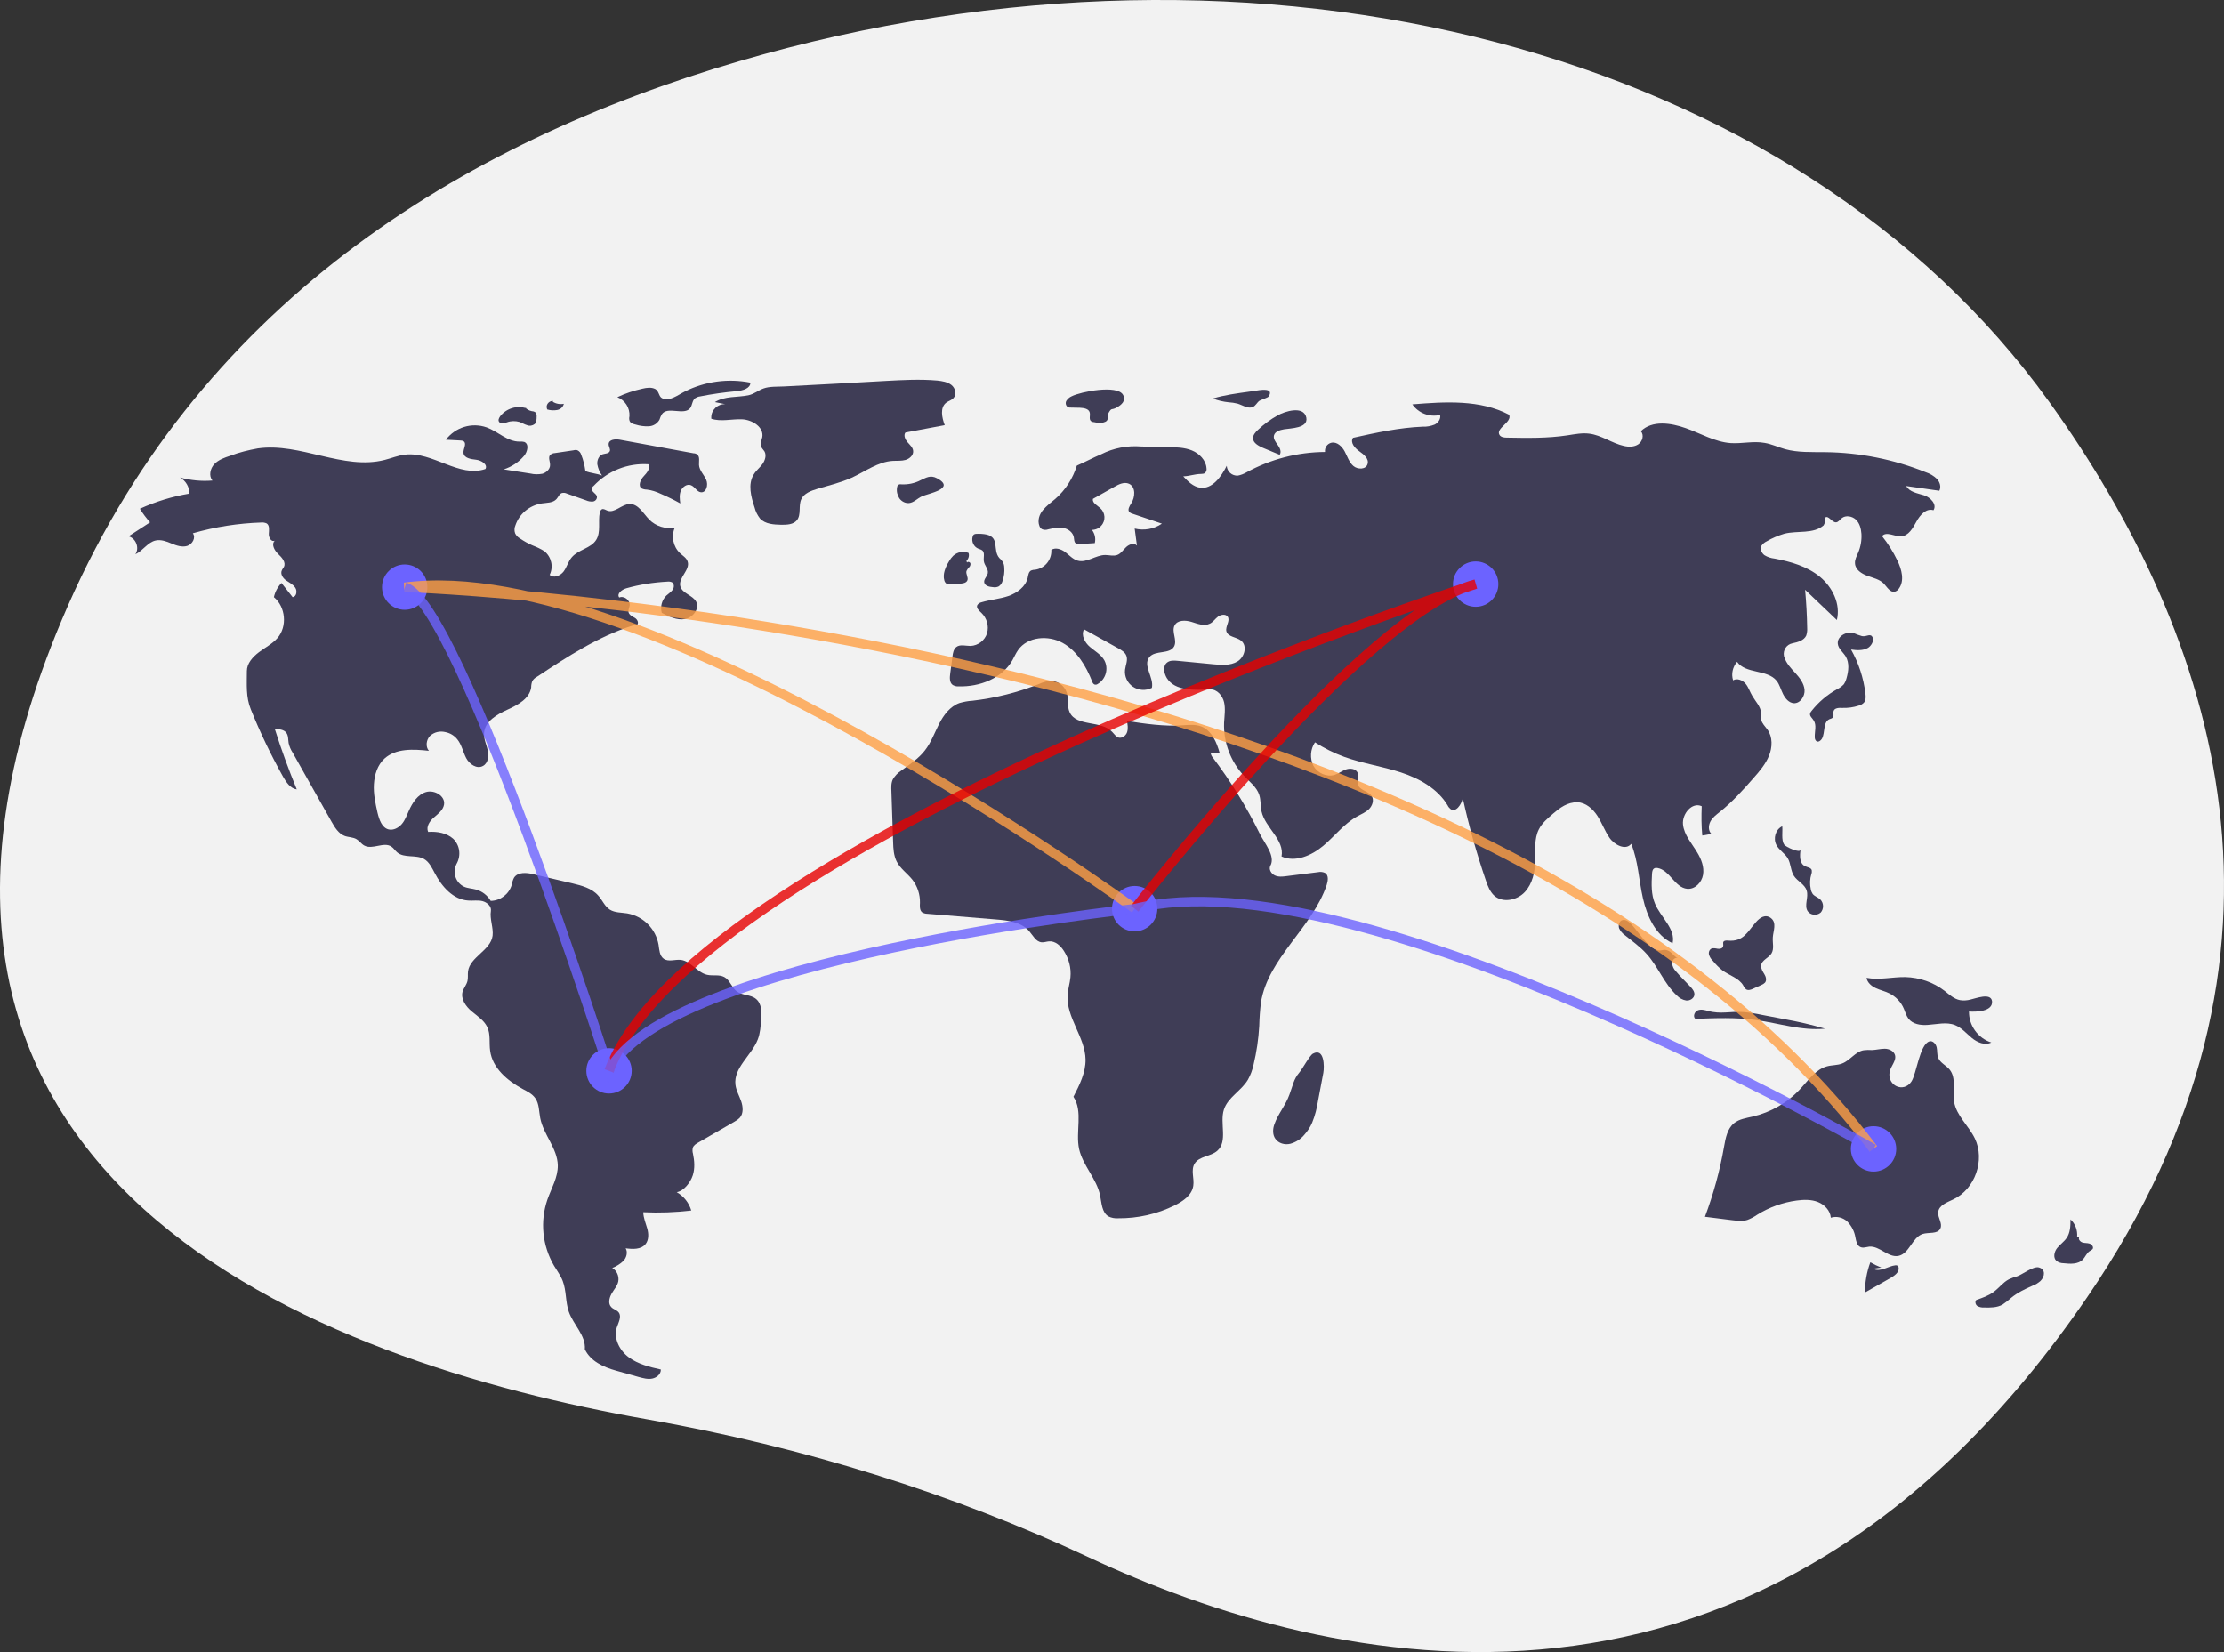 <?xml version="1.0" encoding="UTF-8"?>
<svg id="_レイヤー_2" data-name="レイヤー 2" xmlns="http://www.w3.org/2000/svg" viewBox="0 0 1176.62 874.03">
  <rect x="0" y="0" width="1176.62" height="874.03" fill="#333333" stroke="none"/>
  <defs>
    <style>    
      #ill_globe_line_1, #ill_globe_line_2, #ill_globe_line_3 {
        stroke-dasharray:1300px;
        animation:h-written 2.2s infinite alternate;
      }
      @keyframes h-written {
        0% {
          stroke-dashoffset:1300px;
        }
        100% {
          stroke-dashoffset:0px;
        }
      }
      #ill_globe_line_2 {
        animation-delay: .3s;
      }
      #ill_globe_line_1 {
        animation-delay: .6s;
      }

      .cls-1 {
        stroke: #ffa045;
      }

      .cls-1, .cls-2, .cls-3 {
        fill: none;
        isolation: isolate;
        opacity: .8;
        stroke-miterlimit: 10;
        stroke-width: 5px;
      }

      .cls-2 {
        stroke: #e70000;
      }

      .cls-4 {
        fill: #3f3d56;
      }

      .cls-4, .cls-5, .cls-6 {
        stroke-width: 0px;
      }

      .cls-5 {
        fill: #f2f2f2;
      }

      .cls-3 {
        stroke: #6c63ff;
      }

      .cls-6 {
        fill: #6c63ff;
      }
    </style>
  </defs>
  <g id="_レイヤー_2-2" data-name=" レイヤー 2">
    <g>
      <path class="cls-5" d="M1084.01,212.43C950.41,26.63,668.31-48.77,390.91,32.43,244.21,75.33,102.81,161.43,32.71,327.93c-125.3,297.7,137.8,392.7,309.8,423,83.2,14.7,161.5,39.3,233.1,72.8,128.8,60.3,356.7,113.7,528.6-137.4,124.6-182,68.7-350.1-20.2-473.9h0Z"/>
      <path class="cls-4" d="M309.71,249.23c-.4-2.9-1.1-5.9-2.2-8.6-.3-1.1-1-1.9-2-2.4-.6-.2-1.3-.2-2,0l-10.1,1.5c-.8,0-1.6.4-2.3.9-1.3,1.4,0,3.6-.1,5.5,0,2.1-2,3.9-4,4.5-2.1.4-4.3.4-6.4-.1l-14.1-2.2c4.1-1.3,7.9-3.8,10.7-7.1,1.9-2.2,2.8-6.3.2-7.4-.8-.2-1.6-.3-2.5-.2-6.4.1-11.4-5.3-17.4-7.5-7.9-2.8-16.6-.1-21.6,6.5l7.5.4c.7,0,1.4.1,2,.5,1.6,1.4-.4,3.9-.2,6.1.3,2.8,4,3.3,6.7,3.6s6.3,2.5,4.9,4.9c-13.9,4.8-27.9-9.3-42.5-7.6-3.7.4-7.2,1.9-10.8,2.8-21.9,5.6-44.6-9.3-67.1-6.1-5,.9-9.9,2.1-14.6,3.9-3.1,1-6.2,2.1-8.4,4.4s-3.1,6.3-1,8.7c-5.8.5-11.6-.1-17.2-1.6,3.1,1.7,5,5,5,8.5-9,1.5-17.8,4.2-26.2,8,1.6,2.6,3.4,5,5.4,7.2l-11.4,7.4c3.9,1,5.9,6.2,3.6,9.5,4-1.8,6.5-6.4,10.8-7.3,2.8-.6,5.7.5,8.3,1.6s5.6,2.1,8.3,1.3,4.8-4.4,3-6.7c11.8-3.4,24-5.3,36.3-5.7.9-.1,1.9.1,2.8.5,1.6,1.1,1.2,3.5,1.1,5.5s1.4,4.5,3.2,3.6c-2,1.8-.3,5.1,1.7,7s4.3,4.4,3.1,6.9c-.3.6-.8,1.1-1.1,1.8-.9,1.9.5,4.1,2.2,5.3s3.7,2.1,4.9,3.9.6,4.8-1.4,5l-5.9-7.5c-2,2.1-3.4,4.7-4,7.5,6.2,5.1,7.2,15.5,1.9,21.6-2.7,3.1-6.5,5-9.8,7.5s-6.4,5.9-6.4,10c0,7.1-.6,13.7,2.1,20.3,4.9,12.2,10.6,24,17,35.5,1.7,3,3.9,6.3,7.3,6.8-4.3-10.5-8.2-21.1-11.6-31.9,2.2,0,4.8.2,6.1,2,1.1,1.5.9,3.5,1.2,5.4.4,1.8,1.1,3.5,2.1,5l20.6,36.6c1.7,3,3.7,6.3,6.9,7.5,2.1.8,4.5.6,6.4,1.8,1.5.9,2.5,2.5,4,3.3,4.3,2.4,10.4-2.2,14.4.6,1.2.8,1.9,2.1,3,3,3.7,3.2,9.9,1.1,14.2,3.5,2.8,1.6,4.2,4.7,5.7,7.5,3.7,7.1,9.7,14,17.7,14.5,2.5.2,5.1-.3,7.5.3,2.4.6,4.9,2.7,4.5,5.2-.7,4.2,1.4,8.9.9,13.1-1,7.8-12,11.2-13,18.9-.2,1.7.1,3.5-.3,5.1-.5,2-2,3.7-2.6,5.7-1,3.8,1.7,7.7,4.8,10.3s6.6,4.8,8.3,8.4c1.8,3.8.9,8.3,1.5,12.5,1.2,9.1,9.1,15.8,17.2,20.2,2.5,1.3,5.1,2.6,6.7,4.9,2.1,3,1.9,7,2.6,10.5,1.7,8.8,9.1,16,9.3,25,.1,6.4-3.4,12.1-5.5,18.1-4,11.6-2.7,24.4,3.5,35,1.6,2.7,3.5,5.2,4.6,8.1,2,5.2,1.4,11,3.2,16.2,2.4,6.9,9.1,12.6,8.5,19.9,3,6.3,9.7,9.4,16.5,11.3l12.1,3.4c2.3.6,4.7,1.3,7.1.8s4.6-2.4,4.5-4.8c-5.9-1.3-12-2.8-16.9-6.4s-8.2-10-6.4-15.8c.9-2.7,2.7-5.8,1-8-1-1.3-2.8-1.6-3.9-2.8-1.8-1.8-1.1-4.8.1-7s3.1-4.1,3.6-6.6c.5-2.8-.8-5.7-3.2-7.1,2.2-.8,4.3-2.2,6-3.8,1.6-1.8,2.3-4.6,1.1-6.6,3.7.5,8,.7,10.4-2.1,1.9-2.2,1.8-5.6,1-8.4s-2-5.6-2.1-8.6c8.5.4,16.9.1,25.4-.9-1.2-4.1-4-7.6-7.7-9.7,3.8-.6,7.3-5.2,8.5-8.9s.9-7.7.1-11.5c-.3-1-.3-2-.1-3,.4-1.4,1.8-2.2,3-2.9l18.9-10.9c1.1-.6,2.1-1.3,3-2.2,2-2.3,1.7-5.8.7-8.7s-2.6-5.6-3-8.6c-1.2-9.1,8.5-15.6,11.8-24.1,1.3-3.3,1.5-7,1.8-10.6.3-3.8.3-8.3-2.7-10.8-2.8-2.4-7.2-1.8-10.2-4-2.7-2-3.6-6-6.6-7.6-2.7-1.5-6.1-.5-9.1-1.2-5.3-1.2-8.6-7.3-14-7.9-3-.3-6.5,1.2-9-.6-2.2-1.6-2.3-4.7-2.7-7.4-1.5-8.5-8.1-15.1-16.6-16.6-3.1-.5-6.5-.3-9.2-2s-3.9-5-6.1-7.4c-3.4-3.9-8.8-5.3-13.8-6.5l-20.5-4.8c-3.6-.9-8.3-1.3-10.3,1.9-.6,1.2-1,2.5-1.2,3.8-1.5,4.9-6,8.3-11.1,8.4-1.7-2.9-4.5-5.1-7.8-6-2.1-.6-4.3-.6-6.3-1.5-4.4-2.1-6.2-7.4-4.1-11.8.1-.1.1-.3.2-.4,2.4-4.3,1.7-9.8-1.9-13.2-3.5-3.1-8.5-3.9-13.2-3.6-1.2-2.7.8-5.7,3-7.6s4.9-3.9,5.4-6.8c.8-4.6-5.1-8-9.5-6.7s-7.2,5.6-9.1,9.9c-1.1,2.4-2,5-3.7,7s-4.4,3.5-7,2.9c-3.6-.9-5-5.2-5.9-8.9-1.1-4.9-2.2-9.9-1.9-15s1.9-10.2,5.6-13.6c6.1-5.5,15.3-5,23.5-4.1-1.9-2.2-1.4-5.8.6-7.9,2.2-2,5.2-2.7,8.1-2,2.5.5,4.7,1.8,6.3,3.8,2.3,2.8,3,6.6,4.7,9.9s5.7,6,8.9,4.2c2.8-1.5,3.2-5.4,2.5-8.4s-2.2-6.1-1.9-9.2c.5-6,6.7-9.6,12.2-12.1s11.8-5.8,12.7-11.8c0-1.2.2-2.3.6-3.4.6-1,1.5-1.8,2.5-2.3,16-10.6,32.4-21.3,50.7-27.1,1-.3,1.1,0,2-.2,1.4-.8.5-3-.9-3.8s-3-1.5-3.4-3.1c-.2-1.1.4-2.2.6-3.4.4-2.8-2.9-5.4-5.5-4.3-1.5-2,1.4-4.2,3.8-4.9,7.1-2,14.3-3.1,21.7-3.5.9-.1,1.7,0,2.5.4,1.2.9,1.1,2.8.2,4s-2.2,2-3.3,3c-2.4,2.4-3.3,5.9-2.4,9.1,3.8,2,8,4,12.2,3.3s8-5.5,6-9.2c-1.9-3.5-7.4-4.3-8.4-8.2-1.1-4.5,5.3-8.6,3.9-13-.6-2-2.6-3.1-4.1-4.5-3.6-3.5-4.7-8.9-2.7-13.5-4.9.9-10-.7-13.5-4.2-3.2-3.3-5.8-8.4-10.4-8.3-4.2.1-7.9,5-11.8,3.5-1-.4-2-1.1-2.9-.7-.6.4-1,1.1-1.1,1.8-1,4.8.7,10.2-1.9,14.4-2.8,4.5-9.4,5.1-12.9,9.2-1.9,2.2-2.6,5.2-4.3,7.5s-5.4,3.8-7.4,1.8c2.1-4.3.9-9.5-2.8-12.5-1.9-1.2-4-2.2-6.1-3-2.4-1-4.7-2.3-6.9-3.8-1.1-.6-2-1.6-2.5-2.7-.5-1.4-.4-2.9.2-4.3,2.1-6.1,7.5-10.5,13.9-11.5,2.7-.4,5.9-.2,7.8-2.3,1-1.1,1.5-2.8,2.9-3.2.9-.2,1.8-.1,2.6.3l10.2,3.6c1.1.5,2.4.7,3.6.6,1.3-.2,2.2-1.3,2.1-2.6-.3-1.7-3-2.5-2.7-4.2.1-.6.4-1.1.9-1.4,7.5-8,18.1-12.2,29-11.5,1.3,2.1-.8,4.6-2.5,6.4s-3.1,5.1-1,6.4c.8.4,1.8.6,2.7.6,2.5.3,5,1.1,7.3,2.2,3.5,1.5,7,3.2,10.4,5.1-.3-2.2-.6-4.6.3-6.7s3.3-3.8,5.4-2.9c2,.8,3.1,3.5,5.2,3.7,2.9.3,4-3.9,2.8-6.6s-3.6-4.9-3.8-7.8c-.1-2,.6-4.4-1-5.6-.6-.4-1.2-.6-1.9-.6l-39.1-7.2c-2.3-.4-5.7-.1-5.8,2.3-.1,1.3,1.1,2.6.6,3.8-.6,1.3-2.4,1.2-3.7,1.6-2.1.7-3.1,3.2-2.9,5.3.4,2.2,1.2,4.2,2.5,6-2.4-1.1-6.3-1.3-8.8-2.4h0Z"/>
      <path class="cls-4" d="M278.51,216.03c-5-1.7-10.6,0-13.9,4.2-.6.9-1.2,2-.6,2.9.8,1.3,2.7.8,4.2.3,2.1-.8,4.5-.8,6.6-.2,1.4.5,2.6,1.3,4,1.7,1.4.6,2.9.3,4.1-.6.9-1,1-2.4,1-3.8.1-.9-.1-1.8-.8-2.5-.5-.3-1.2-.5-1.8-.5-1.4-.3-2.7-1-3.6-2.1"/>
      <path class="cls-4" d="M292.61,212.13c-1.8-.1-3.3,1.3-3.4,3,0,.5.1,1,.3,1.5,1.7.5,3.5.6,5.2.3,1.8-.3,3.2-1.6,3.6-3.3-2,.4-4.2,0-5.9-1.1"/>
      <path class="cls-4" d="M339.91,205.63c-4.6,1-9.1,2.5-13.3,4.5,4.1,1.6,6.7,5.7,6.4,10.1-.2.8-.2,1.7.1,2.5.5,1.2,1.9,1.6,3.2,1.9,2.2.7,4.6,1,6.9.9,2.4-.1,4.5-1.4,5.7-3.5.3-1,.7-1.9,1.2-2.8,3-4.6,11.9.9,15.1-3.4,1.1-1.6,1-3.9,2.5-5.1.8-.5,1.6-.9,2.6-1,6.5-1.3,13-2.2,19.5-2.8,3.1-.3,7.2-1.4,7.2-4.5-11.7-2.3-23.9-.7-34.5,4.6-3.9,1.9-8.9,6-12.6,3.4-1.4-1-1.3-3.5-3.2-4.6-2.1-1.1-4.7-.7-6.8-.2h0Z"/>
      <path class="cls-4" d="M378.21,212.73l5.5,1.1c-3.9-.2-7.3,2.9-7.4,6.8v.9c5.1,1.7,10.8.1,16.2.3s11.7,4.1,10.8,9.4c-.3,1.6-1.2,3.2-.7,4.8.3,1.1,1.3,1.9,1.9,2.9,1.1,2.1.2,4.8-1.2,6.7s-3.4,3.4-4.6,5.5c-3.1,5.1-1.4,11.6.5,17.3.5,2.1,1.5,4.1,2.9,5.9,2.8,3,7.3,3.2,11.3,3.3,3,0,6.3-.1,8.2-2.4,2.4-3,.7-7.6,2.3-11.1,1.5-3.2,5.2-4.5,8.5-5.5,6.1-1.8,12.4-3.3,18.2-5.9,7.2-3.3,14-8.5,21.9-8.9,2.2-.1,4.5.1,6.6-.5s4.2-2.5,4-4.7c-.1-1.9-1.8-3.3-3-4.7s-2.2-3.6-1.1-5.1l20.8-3.9c-1.5-4-2.6-9.3.8-11.9,1.2-.9,2.9-1.3,3.9-2.5,1.8-1.9.9-5.3-1.2-6.9s-4.8-2-7.4-2.3c-9.1-.8-18.3-.3-27.4.2-17.9,1-35.7,2-53.6,2.9-3.6.2-7.8-.1-11,1.1-2.8,1-4.8,2.9-8,3.6-5.9,1.2-12.4.3-17.7,3.6h0Z"/>
      <path class="cls-4" d="M476.71,256.23c-.6-.1-1.1,0-1.6.4-.3.3-.5.8-.5,1.2-.4,2,.1,4.1,1.2,5.8,1.2,1.7,3.2,2.7,5.2,2.5,2.5-.3,4.3-2.4,6.6-3.5,3.5-1.6,18.4-4.1,8.1-9.6-3.5-1.9-5.9-.2-8.6,1-3.2,1.7-6.8,2.4-10.4,2.2h0Z"/>
      <path class="cls-4" d="M567.01,209.63c-1.2.5-2.2,1.4-2.9,2.5-.6,1.2-.2,2.6.9,3.3.5.2.9.2,1.4.2l4.9.1c2.1.1,4.7.5,5.2,2.5.4,1.5-.5,3.4.6,4.5.5.4,1.1.6,1.7.6,1.6.4,3.3.5,4.9.2,3.6-.9,1.7-3.1,2.8-5.1,1.7-3,1.4-1.2,4.4-2.9,2.2-1.2,5.1-3.5,3.2-6.7-3.1-5.4-22.4-1.6-27.1.8h0Z"/>
      <path class="cls-4" d="M663.51,206.83l-2.8.4c-6.4.9-12.8,1.7-19,3.6,2.7,1.1,5.5,1.7,8.3,2,1.6.1,3.1.3,4.7.7,2.7.8,5.5,2.9,8.1,1.8,1.6-.7,2.2-2.4,3.5-3.3.9-.6,4.5-1.6,4.9-2.3,3.1-5-5.2-3.3-7.7-2.9h0Z"/>
      <path class="cls-4" d="M676.01,219.73c-3.8,2.1-7.3,4.7-10.5,7.7-1.3,1.2-2.7,2.8-2.6,4.6.2,2.4,2.8,3.8,5,4.8l9.1,3.8c1.1-1.6.1-3.7-1-5.2s-2.5-3.3-2-5.1c.6-2.1,3.1-2.8,5.3-3.2,3.5-.6,12.9-.5,11.8-6.2-1.4-6.6-11.6-3.2-15.1-1.2h0Z"/>
      <path class="cls-4" d="M674.21,594.83c-.9,2.5-1,5.5.5,7.6,1.7,2.5,5,3.4,7.9,2.7,2.9-.8,5.5-2.4,7.4-4.7,1.7-1.9,3.2-4.1,4.2-6.5,1.5-3.7,2.5-7.6,3.1-11.5l2.8-14.8c.6-3.3.6-13.5-5.5-10.2-1.7.9-5.5,8-7.2,10-3.1,3.6-3.5,7.2-5.2,11.6-2,5.7-6.1,10.3-8,15.8h0Z"/>
      <path class="cls-4" d="M995.31,670.63c-2-.8-3.9-1.7-5.8-2.8-1.9,5.1-2.8,10.5-2.9,16l13.6-7.7c2-1.2,4.4-2.8,4.3-5.1,0-.6-.2-1.2-.8-1.5-.3-.1-.6-.2-1-.1-2,.2-3.9,1.2-5.8,1.8s-4.1,1.1-5.9,0"/>
      <path class="cls-4" d="M1067.21,675.23c-1.5.4-2.9.9-4.4,1.6-3.1,1.6-5.2,4.6-8.1,6.7-2.7,2-5.9,3.1-9.1,4.2-.9.8-.5,2.5.5,3.2,1.1.6,2.3.9,3.6.8,3.3.1,6.8.1,9.7-1.5,1.6-1.1,3.2-2.3,4.6-3.6,3.4-2.8,7.4-4.7,11.5-6.5,1.5-.5,2.8-1.4,4-2.4,2.5-2.5,2.7-6.3-.9-7.2-3-.7-8.6,3.7-11.4,4.7h0Z"/>
      <path class="cls-4" d="M1098.91,654.43c.3-3.5-.9-6.9-3.5-9.3,0,3.4-.1,7.1-2.1,9.9-1.4,2-3.5,3.4-5,5.3s-2.2,5-.4,6.7c1.1.9,2.5,1.3,3.9,1.3,3.5.4,7.6.6,10.1-1.9,1.3-1.4,2-3.4,3.6-4.5.6-.3,1.2-.7,1.6-1.1.7-1.1-.4-2.5-1.6-2.9s-2.6-.2-3.8-.6-2.3-1.7-1.7-2.8"/>
      <path class="cls-4" d="M1042.51,528.83c-1.8.5-3.8.6-5.6.3-3.1-.6-5.6-2.9-8.1-4.9-6-4.6-13.3-7.1-20.8-7.3-6.9-.1-13.8,1.7-20.5.4.4,2.5,2.5,4.3,4.8,5.4s4.7,1.6,7,2.7c3.6,1.7,6.5,4.7,8,8.4.7,1.7,1.2,3.5,2.3,5,2.2,3,6.5,3.7,10.2,3.4,4.9-.3,10-1.7,14.5.1,3.5,1.4,6,4.4,8.9,6.8s7,4.1,10.3,2.4c-7.1-2.3-11.9-9-11.8-16.4,3.3.3,12.7.2,12.2-5.4-.6-4.7-8.6-1.5-11.4-.9h0Z"/>
      <path class="cls-4" d="M999.71,567.13c.6-3.2,3.8-6,2.8-9.1-.7-2.1-3.2-3.2-5.4-3.2s-4.4.6-6.7.7c-1.5-.1-2.9-.1-4.4.1-4.4.7-7.2,5.4-11.4,7-2.5,1-5.4.8-8,1.5-6,1.6-9.8,7.3-14,11.8-6.8,7.4-15.6,12.5-25.4,14.8-3.4.8-7.1,1.3-9.8,3.5-3.6,2.9-4.5,8-5.3,12.5-2.2,12.6-5.6,25-10.1,37l14.3,1.8c2.7.3,5.5.7,8.1-.1,1.9-.7,3.7-1.7,5.3-2.8,6.4-4,13.5-6.5,20.9-7.5,3.7-.5,7.7-.6,11.2.8s6.5,4.5,6.8,8.3c3.1-1,6.5-.1,8.8,2.1,2.2,2.3,3.7,5.2,4.2,8.3.4,2,.8,4.3,2.6,5.1,1.5.7,3.2,0,4.8-.2,5.5-.4,10,6,15.4,4.9,5.8-1.2,7.2-9.8,12.8-11.6,3.2-1,7.8.2,9.3-2.8,1.4-2.7-1.4-5.7-1.1-8.7.3-3.7,4.7-5.2,8-6.8,11.5-5.4,16.9-20.8,11.4-32.2-3.3-6.8-9.8-12.1-11-19.5-.9-5.7,1.3-12.4-2.3-16.9-1.8-2.3-5-3.5-6.1-6.3-.7-1.7-.4-3.7-.8-5.5s-2-3.7-3.8-3.2c-5.2,1.4-6.9,17.4-9.6,21.3-4.1,6.1-12.8,2.2-11.5-5.1h0Z"/>
      <path class="cls-4" d="M903.61,534.83c-1.8-.5-3.7-1-5.4-.3s-2.7,3.2-1.3,4.5c10.7-.4,21.4-.8,32,.6,12.2,1.7,24.3,5.8,36.6,4.6-7-2.1-14.1-3.7-21.3-5l-12-2.3c-3.2-.7-6.5-1.2-9.8-1.5-6.9-.5-12,1.3-18.8-.6h0Z"/>
      <path class="cls-4" d="M914.31,497.63c-.9-.1-2-.1-2.5.6-.4.7.1,1.7-.2,2.5-.3,1.1-1.8,1.4-2.9,1.2s-2.4-.5-3.4,0c-1.1.7-1.5,2.1-1.1,3.3.4,1.2,1.1,2.3,2,3.1,1.5,1.9,3.2,3.6,5.1,5.1,3.7,2.7,8.7,4,11,8,.3.8.8,1.4,1.5,2,1.1.7,2.6.2,3.8-.4l4.2-1.9c.8-.3,1.4-.7,2-1.3,1-1.3.4-3.2-.4-4.5s-1.8-2.8-1.7-4.5c.3-2.9,4-4,5.5-6.4,1.5-2.5.5-5.6.7-8.5.2-3.4,2.3-7.8-1.1-10.3-2.9-2.1-5.7-.2-7.8,2.2-4.5,5.1-6.6,10.5-14.7,9.8h0Z"/>
      <path class="cls-4" d="M939.81,447.03c1.4,2.7,4.4,4.4,6,7,1.7,2.9,1.5,6.6,3.3,9.4,1.9,2.9,5.7,4.4,6.7,7.7,1.2,3.6-1.5,7.9.6,11,1.5,2,4.5,2.4,6.5.9.1-.1.2-.2.3-.2,1.8-2,1.7-5.1-.2-7-1.2-1.1-3-1.6-4-2.9-.5-.8-.9-1.6-1-2.5-.6-2.6-.5-5.4.3-8,.3-.7.3-1.4.2-2.1-.5-1.4-2.3-1.4-3.6-2.1-2.9-1.4-2.8-5.5-2.3-8.7-.3,2.1-7.9-1.5-8.7-2.7-1.6-2.4-.7-7-1-9.7-3.6,1.7-4.9,6.5-3.1,9.9h0Z"/>
      <path class="cls-4" d="M863.31,489.23c-1.4-1.6-3.5-3.2-5.4-2.3-1.4.7-1.8,2.7-1.3,4.2.7,1.5,1.7,2.7,3,3.6,3.9,3.2,8.1,6.1,11.5,9.9,6.1,6.7,9.3,15.8,16,22,1.3,1.4,3.1,2.4,5,2.7,1.9.2,4.1-1.1,4.3-3,.2-1.6-.9-3-2-4.2-2.6-2.8-5.4-5.4-7.8-8.3-1.1-1.1-1.8-2.6-2-4.2,0-1.6,1.4-3.2,3-2.8-1.9-.5-3.2-3.6-6-4.2-2.3-.5-2.8.9-5.5-.2-5.1-2.2-9.1-9.2-12.8-13.2Z"/>
      <path class="cls-4" d="M985.11,336.53c-1.5-.4-3-1-4.4-1.6-3.8-1.1-8.9,1.7-8.4,5.7.3,2.6,2.8,4.4,4.2,6.7,2,3.4,1.5,7.7.4,11.5-.3,1.2-.8,2.3-1.5,3.3-1,1-2.2,1.9-3.5,2.5-5.2,2.9-9.8,6.8-13.5,11.5-.4.4-.7,1-.8,1.5-.2,1.3,1.2,2.3,1.9,3.5,1.7,2.5.5,5.8.6,8.9,0,.9.3,1.7,1,2.2,1,.5,2.2-.4,2.8-1.4,1.8-3.3.5-8.7,3.9-10.3.7-.3,1.5-.4,1.9-1,.7-.9,0-2.3.4-3.4.5-1.6,2.8-1.7,4.5-1.6,3,.1,5.9-.3,8.7-1.2,1.1-.3,2.1-.8,2.9-1.7,1-1.3.9-3.1.7-4.8-1-8.2-3.6-16.1-7.6-23.2,3,.4,6.3.7,9-.9,1.5-.9,3.2-3.5,2.5-5.3-1.1-2.8-3.2-.4-5.7-.9h0Z"/>
      <path class="cls-4" d="M596.21,381.43c.4,2,.7,4,.1,5.9s-2.7,3.4-4.5,2.9c-1.5-.5-2.3-1.9-3.4-3-5.8-6.3-18.9-2.6-22.5-10.4-1.5-3.2-.5-7-1.5-10.3-1.3-4-5.1-6.6-9.3-6.3-1.8.3-3.7.8-5.3,1.6-11.3,4.5-23.2,7.5-35.4,8.9-2.3.1-4.6.6-6.8,1.2-5,1.8-8.4,6.4-10.8,11.1s-4.2,9.8-7.5,14c-3.4,4.4-8.2,7.5-12.7,10.8-1.7,1.1-3.1,2.6-4.2,4.4-1,2-.9,4.3-.8,6.5l.9,26.8c.1,3.5.3,7,1.8,10.1,1.9,3.9,5.7,6.4,8.4,9.8,2.7,3.5,4.1,7.8,4,12.2-.1,1.8-.2,3.9,1.1,5,.8.5,1.8.8,2.8.8l36.3,3c6.4.5,13.5,1.4,17.6,6.2,2,2.3,3.5,5.6,6.6,5.9,1.3.1,2.5-.4,3.8-.5,3.3-.3,6.1,2.2,7.9,5,2.7,4.2,4,9.1,3.5,14.1-.3,3.1-1.3,6.1-1.5,9.3-.8,11.9,9.3,22.2,9.5,34.1.1,7-3.2,13.5-6.4,19.7,5.2,7.9,1,18.5,3,27.7,2,8.8,9.3,15.7,11.1,24.5.8,4,.9,9,4.4,11.1,1.6.8,3.3,1.1,5,1,10.5.1,20.8-2.2,30.2-6.9,4.4-2.2,9-5.4,9.7-10.3.6-3.9-1.4-8.3.7-11.7,2.4-4,8.5-3.7,12-6.8,5.7-5,1.2-14.6,3.5-21.8,2.1-6.5,9.2-9.9,12.7-15.8,1.4-2.5,2.4-5.2,3-8,1.6-6.7,2.6-13.5,3-20.4.1-4.2.4-8.4.9-12.5,3.8-23.6,27.2-39.5,34.8-62.2.7-2.2,1.1-5.1-.9-6.3-1.1-.5-2.4-.7-3.7-.4l-16.7,2.1c-2.1.3-4.3.5-6.2-.4s-3.3-3.3-2.3-5.1c2.8-5.1-3-11.7-5.6-16.9-7-14.2-15.3-27.7-24.9-40.4-.6-.6-1-1.5-1.1-2.4l4.8.2c-1.6-5.8-4.2-12-9.8-14.2-3.2-1.2-6.6-.8-10-.6-9.4.7-19.7-.8-29.3-2.3h0Z"/>
      <path class="cls-4" d="M821.71,430.43c-2.9,2.5-5.9,5-7.6,8.4-2.5,5-1.8,10.8-1.9,16.4-.1,6-1.4,12.3-5.5,16.7s-11.6,5.9-16.1,2c-2.3-2.1-3.5-5.1-4.5-8.1-4.9-14.3-9-28.8-12.2-43.5-.8,3.4-3.7,7.7-6.5,5.7-.6-.5-1.2-1.2-1.5-1.9-5.3-8.9-15-14.3-24.8-17.5s-20.2-4.7-29.9-8.2c-5.5-2-10.7-4.6-15.5-7.7-2.5,3.7-2.8,8.5-.8,12.5,2.2,3.8,7,6,11.2,4.7,2.2-.7,4-2.2,6.1-2.9s5-.4,6,1.7c.9,2-.5,4.4.2,6.4,1,3.1,5.8,3.4,7.4,6.2,1.2,2.1.2,5-1.5,6.7s-4.1,2.7-6.3,3.9c-7,3.9-11.9,10.5-18,15.6s-14.7,8.9-22,5.6c1.7-8.8-8.7-15.2-10.6-23.9-.6-2.9-.3-5.9-1.2-8.7-1.3-4-4.9-6.8-7.9-9.9-7.2-7.6-11.1-17.8-10.7-28.3.2-3.6.8-7.3,0-10.8s-3.7-6.9-7.3-6.8c-8.2.4-18.6,1-23-6-1.5-2.5-2.2-6.2,0-8.1,1.6-1.4,3.9-1.2,6-1l18.6,1.8c4.3.4,9,.8,12.8-1.5s5.3-8.3,1.9-11c-2.5-2-7-1.9-7.8-5-.6-2.6,2.2-5.5.7-7.7-1.1-1.5-3.6-1.1-5.1,0s-2.6,2.9-4.3,3.7c-3,1.5-6.5.1-9.7-.9s-7.5-1.1-9,1.9c-1.7,3.3,1.5,7.6-.2,11-2.3,4.4-10,1.9-13.1,5.7-3.7,4.3,2.5,10.8,1.3,16.3-3.2,1.6-7,1.4-10-.6s-4.6-5.5-4.2-9c.3-2.5,1.6-5,.7-7.4-.7-1.9-2.6-3-4.4-4l-18-10c-1.7,3.1.4,7,3.1,9.3s6,4.1,7.7,7.2c2.3,4.4.7,9.9-3.5,12.4-.5.4-1.2.5-1.8.3-.6-.3-1-.9-1.2-1.6-3.2-8.1-8-16.2-15.6-20.4s-18.6-3.4-23.6,3.8c-1.2,1.7-2,3.6-3,5.4-5.5,9.6-17.3,14.1-28.4,13.8-1.1.1-2.1-.2-3.1-.7-1.8-1.2-1.7-3.9-1.4-6l1.2-9.1c.2-1.8.6-3.9,2-5,2-1.6,5-.6,7.6-.6,4-.2,7.5-2.9,8.7-6.7,1.1-3.9-.1-8-3-10.8-1.2-1.1-2.8-2.5-2.2-4,.5-.9,1.4-1.4,2.3-1.6,4.7-1.4,9.6-1.7,14.2-3.3s9.1-4.9,10.2-9.6c.3-1.5.5-3.2,1.8-3.9.7-.3,1.4-.4,2.1-.4,5.2-.7,8.9-5.3,8.6-10.5,2.2-1.5,5.3-.4,7.4,1.2s4,3.8,6.6,4.5c4.8,1.3,9.5-3,14.5-3,2.1,0,4.3.7,6.3,0s3.2-2.7,4.8-4.2,4.2-2.4,5.7-.8l-1.2-9c4.9,1.2,10.2.3,14.4-2.6l-15.7-5.3c-.5-.1-1-.4-1.5-.8-1.1-1.2,0-3.1.9-4.5,2.2-3.3,2.6-8.8-1.1-10.5-2.5-1.1-5.3.2-7.7,1.6l-11.4,6.4c-.4,2.2,2.3,3.4,3.9,4.9,2.7,2.4,3,6.6.5,9.3-1.2,1.4-3,2.2-4.9,2.2,1.5,2,2.1,4.5,1.5,7l-7.7.5c-.9.2-1.8,0-2.5-.5-.8-.7-.7-2-.9-3.1-.5-2.6-3-4.5-5.6-4.9s-5.3.1-7.9.7c-1.1.4-2.3.4-3.4-.1-.6-.4-1.1-1-1.3-1.7-1.1-2.8-.1-6,1.8-8.3s4.3-4.1,6.6-6c5.4-4.7,9.3-10.8,11.4-17.6,4.2-1.8,8.6-4.2,12.9-6,6.5-3.3,13.9-4.7,21.2-4.1l14.3.3c4.2.1,8.6.2,12.5,1.8s7.4,5.1,7.7,9.4c.2,1-.2,2-.9,2.6-.5.3-1.2.4-1.8.4-4,.1-5.7,1.1-9.6,1.3,2.5,2.7,5.3,5.5,9,6,6.4.8,11.1-5.8,14-11.6.2,3.1,2.8,5.4,5.9,5.2,1.6-.3,3.1-.9,4.5-1.7,12.8-7,27-10.7,41.6-10.8-.3-2.3,1.2-4.4,3.4-4.9,3-.6,5.6,2,7,4.6s2.3,5.7,4.6,7.7,6.7,1.9,7.5-1c.9-2.8-2-5.1-4.4-6.8s-4.9-4.6-3.3-7.1c12.2-2.7,24.5-5.4,37-5.9,2.1.1,4.2-.3,6.2-1.1,1.9-.9,3.4-3.1,2.9-5.1-5.6,1.3-11.4-.9-14.7-5.6,17.3-1.4,35.8-2.6,51.2,5.5,1.8,4-7.5,7.2-5,10.8.8,1.1,2.4,1.3,3.8,1.3,10.7.2,21.4.4,32-1.2,3.9-.6,7.8-1.4,11.6-.9,6.5.8,12,5.1,18.3,6.5,2.6.6,5.5.6,7.7-.9s3.1-4.9,1.3-6.9c6-5.9,15.9-4.4,23.8-1.6s15.4,7.3,23.7,7.9c6,.4,12-1.2,18-.1,3.7.6,7.2,2.3,10.8,3.3,6.9,1.9,14.1,1.5,21.3,1.6,18.2.2,36.2,3.8,53.1,10.6,2.2.7,4.2,1.9,5.9,3.5,1.6,1.7,2.4,4.3,1.3,6.3l-17.5-2.5c1.7,3.2,5.9,3.8,9.4,4.9s7,4.9,5,7.9c-3.8-1.2-7.1,2.5-9,6s-4.2,7.6-8.1,7.8c-3.5.2-7.8-2.8-10.1-.1,3.2,4,5.9,8.3,8.1,12.9,2.3,4.7,3.9,10.7.8,14.9-.5.8-1.2,1.3-2.1,1.6-2.5.6-4.1-2.4-5.9-4.3-2.3-2.3-5.7-3-8.7-4.1s-6.3-3.2-6.5-6.5c-.2-2,.9-3.9,1.7-5.8,1.3-3.1,1.9-6.5,1.7-9.9-.2-2.7-.9-5.6-2.9-7.5s-5.4-2.5-7.5-.8c-1,.8-1.8,2.1-3,2.2-2.3.1-4-3.9-5.8-2.5.2,1.4-.1,2.9-.8,4.1-5.4,4.7-13.8,2.7-20.7,4.4-3.3,1-6.5,2.3-9.5,4.1-1.1.5-2,1.3-2.7,2.3-.9,1.7.1,3.9,1.6,5,1.6,1,3.5,1.6,5.4,1.8,8.5,1.6,17.2,4.1,23.9,9.6s11.1,14.5,9,22.9l-16.8-16c.6,6.7,1,13.5,1.1,20.3.1,1.3-.1,2.6-.5,3.9-1.2,2.6-4.4,3.5-7.3,4.1-3.1.6-5.1,3.6-4.5,6.7,0,.2.1.4.2.6,1,3.3,3.5,5.9,5.8,8.4s4.6,5.5,4.9,8.9-2.3,7.3-5.7,7.1c-2.6-.2-4.5-2.5-5.7-4.9s-1.8-5-3.4-7c-5-6.1-16.4-3.5-20.9-10-2.3,2.7-3.2,6.4-2.1,9.8,2.1-1.3,5-.1,6.6,1.8s2.3,4.4,3.6,6.5c1.7,2.9,4.3,5.5,4.6,8.8-.1,1.3,0,2.5.1,3.8.4,2,2.1,3.5,3.3,5.2,2.8,3.9,2.6,9.4.8,13.8s-5,8.2-8.2,11.8c-5.5,6.3-11.2,12.6-17.8,17.9-1.9,1.5-3.9,3-5,5.1s-1.2,5,.6,6.6c-1.3.1-3.6.7-4.9.8-.5-5.1-.5-10.3-.3-15.5-5.1-2.4-10.5,4.1-9.9,9.7s4.7,10,7.6,14.9c2.1,3.5,3.7,7.6,3,11.7s-4.3,7.8-8.4,7.4c-6.5-.6-9.2-9.9-15.7-11-.6-.1-1.2-.1-1.7.2-1,.5-1.1,1.8-1.2,2.9-.3,5.4-.5,10.9,1.6,15.8,3,7.2,11,13.3,9.3,20.9-8.9-4.1-13.5-14.1-15.7-23.8s-2.5-19.7-6.2-28.8c-2.9,3.7-8.9.6-11.5-3.2-2.5-3.6-4-7.9-6.4-11.6s-6.1-7-10.5-7.2c-5.4-.1-9.4,3-12.9,6"/>
      <path class="cls-4" d="M511.31,296.73c1.1-1.1,1.6-2.7,1.1-4.2-2.8-1.1-5.9-.5-8.1,1.5-.9.9-1.6,1.8-2.2,2.9-1.9,3.1-3.5,6.8-2.5,10.2.2.8.7,1.4,1.3,1.8.5.2,1,.3,1.5.2,2.1,0,4.1-.1,6.2-.4,1.3-.1,2.7-.5,3.2-1.7.6-1.5-.9-3.3-.5-4.9.3-.7.8-1.4,1.3-1.9.6-.5.9-1.3.8-2.1-.2-.8-1.3-1.2-1.8-.5"/>
      <path class="cls-4" d="M522.11,282.83c-1.8-.4-3.8-.5-5.6-.4-.4,0-.8.1-1.2.3-.4.3-.6.6-.7,1.1-.8,2.6.5,5.5,3.1,6.5.7.2,1.3.4,1.9.8,1.6,1.2.6,3.8.9,5.8.3,2.2,2.5,4.1,2.1,6.3-.3,1.8-2.2,3.1-1.9,4.9s2.7,2.4,4.5,2.5c1.1.2,2.2.1,3.2-.4,1-.7,1.7-1.7,2-2.9.8-2.3,1.1-4.7.9-7,0-1.1-.3-2.2-.8-3.1-.6-.8-1.2-1.5-1.9-2.1-3.5-4.3.3-10.5-6.5-12.3h0Z"/>
      <circle class="cls-6" cx="214.11" cy="310.63" r="12"/>
      <circle class="cls-6" cx="322.21" cy="566.53" r="12"/>
      <circle class="cls-6" cx="780.71" cy="309.03" r="12"/>
      <circle class="cls-6" cx="991.21" cy="607.83" r="12"/>
      <circle class="cls-6" cx="600.31" cy="480.73" r="12"/>
      <path id="ill_globe_line_1" class="cls-1" d="M600.31,480.73s-257.5-187.4-386.3-170c0,0,567,18.6,777.1,297.1"/>
      <path id="ill_globe_line_2" class="cls-2" d="M322.21,566.53c45.8-122.1,458.5-257.5,458.5-257.5-58.6,14.9-180.4,171.7-180.4,171.7"/>
      <path id="ill_globe_line_3" class="cls-3" d="M991.21,607.83s-273.2-156.8-390.8-127.1c0,0-249.3,26.8-278.1,85.8,0,0-79.2-247.6-108.1-255.9"/>
    </g>
  </g>
</svg>